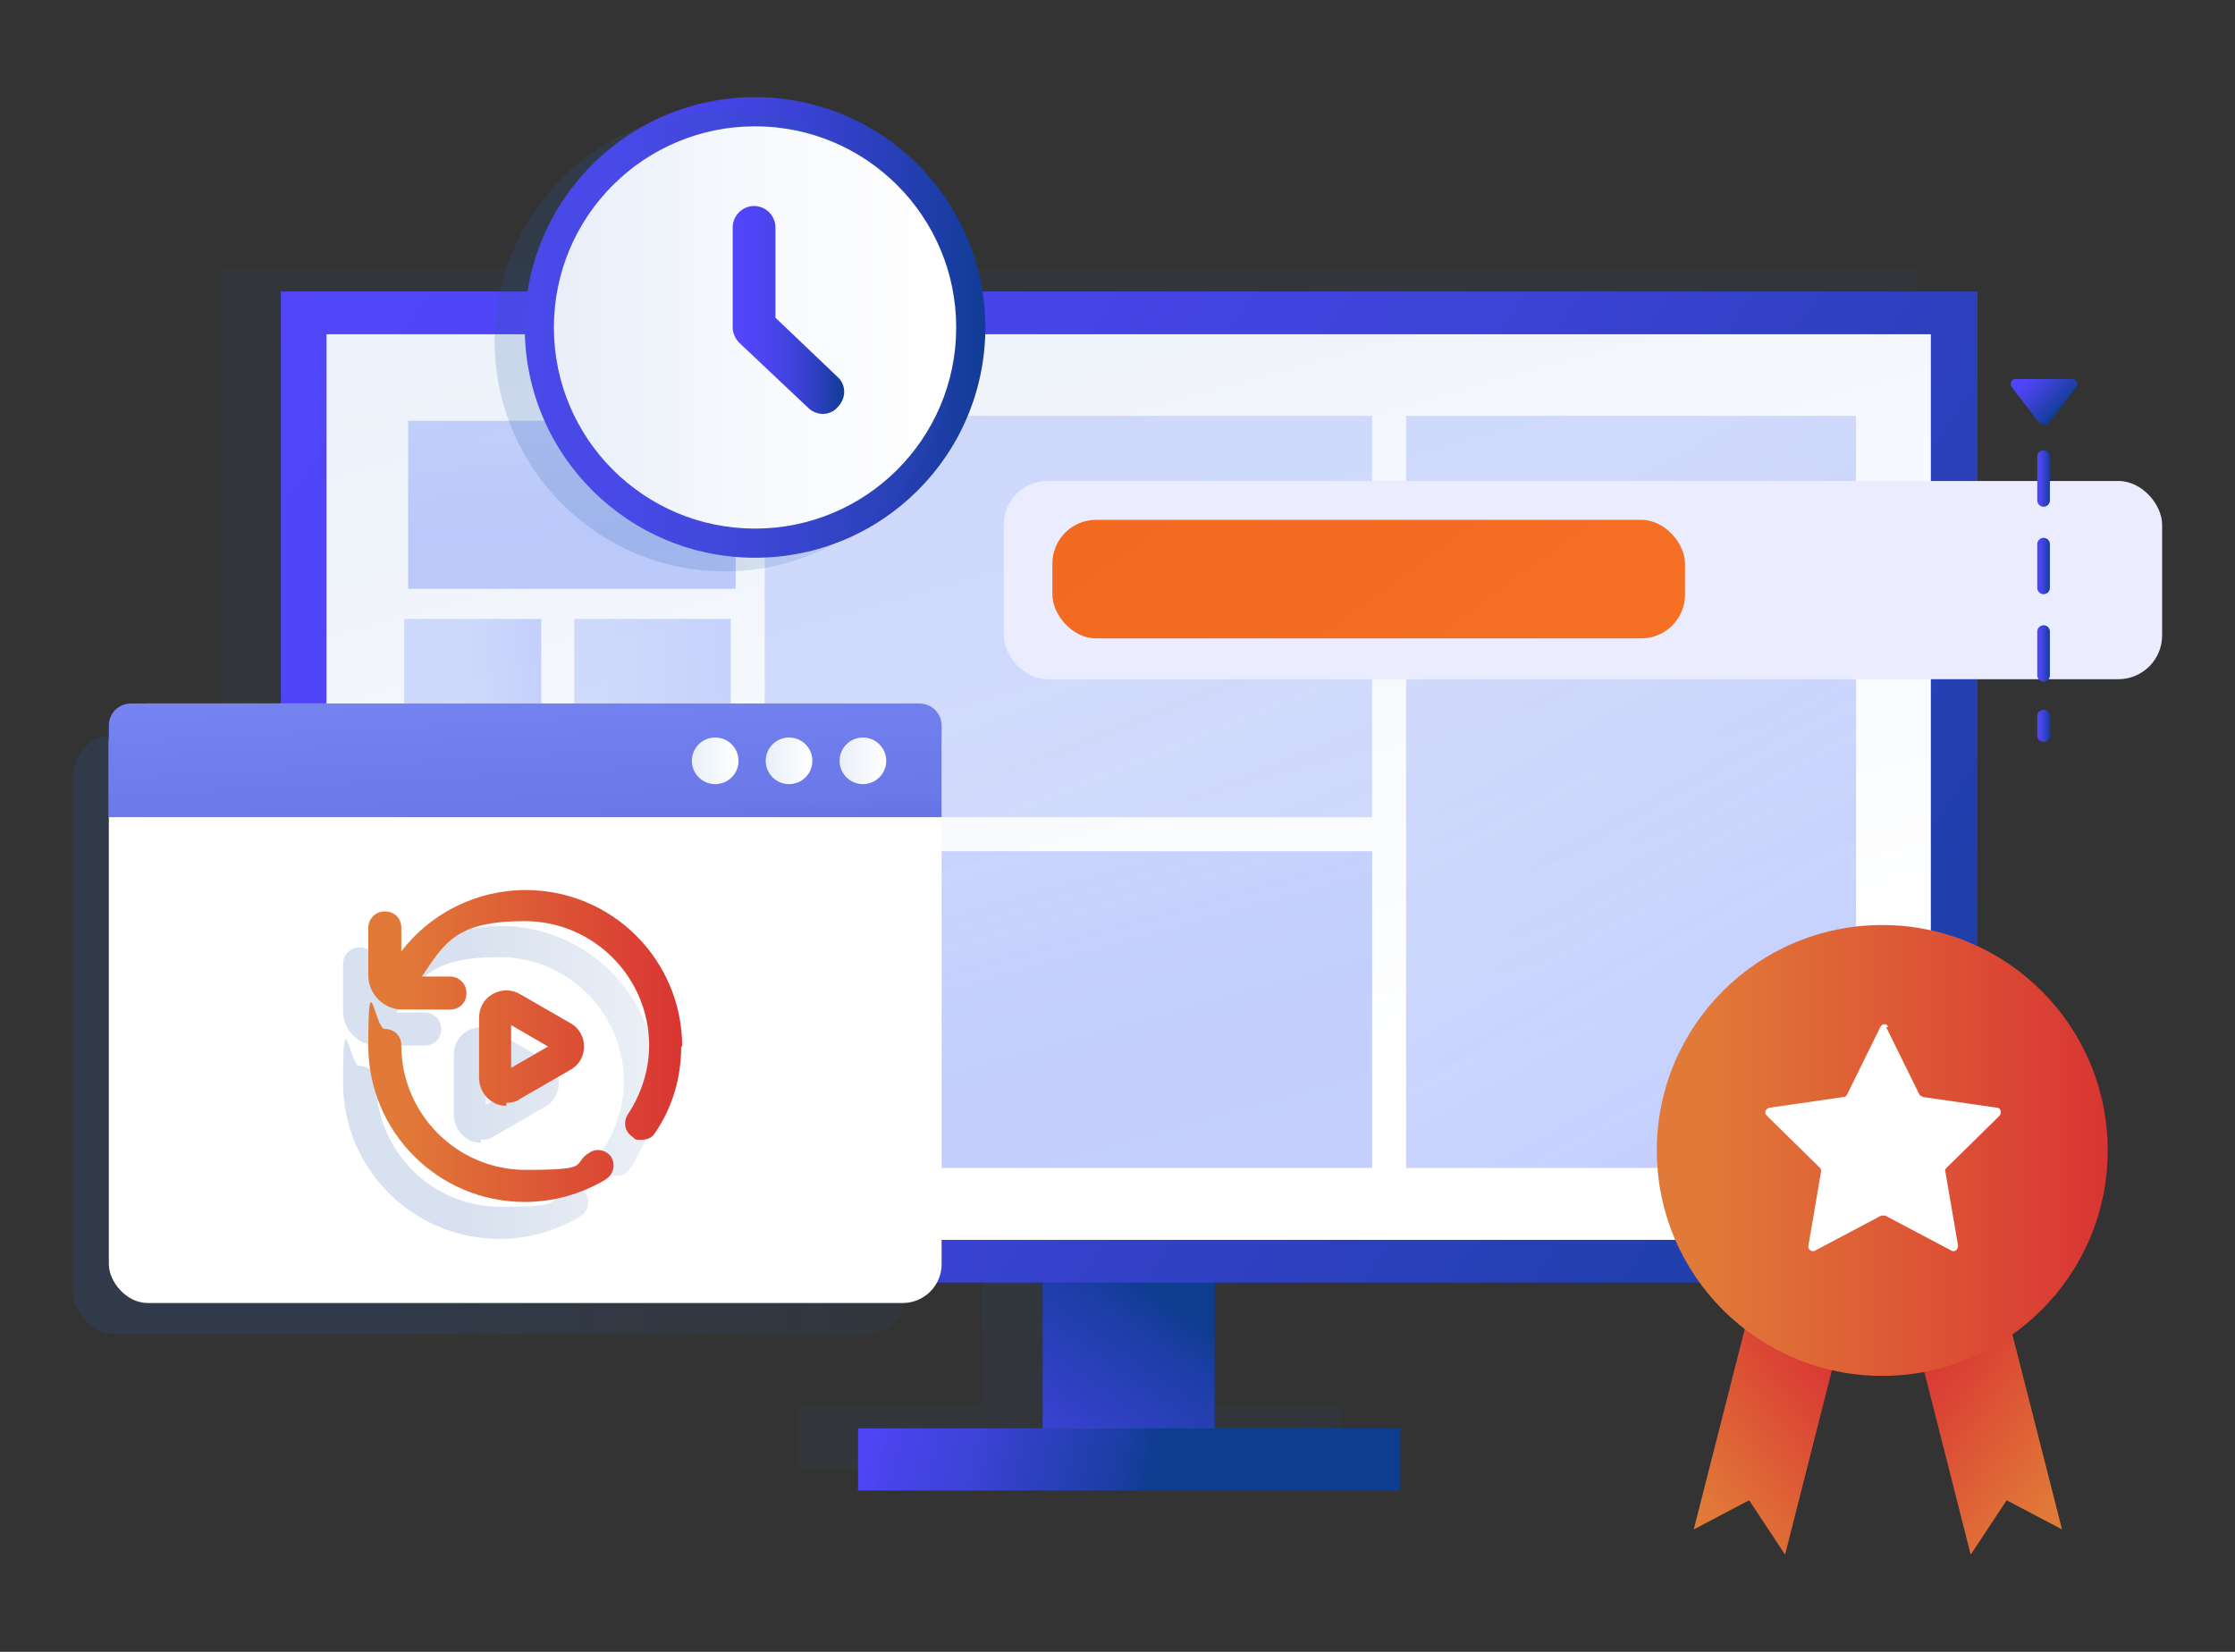 <?xml version="1.0" encoding="UTF-8"?><svg id="c" xmlns="http://www.w3.org/2000/svg" width="230" height="170" xmlns:xlink="http://www.w3.org/1999/xlink" viewBox="0 0 230 170"><rect x="0" y="0" width="230" height="170" fill="#333333" stroke="none"/><defs><radialGradient id="e" cx="110" cy="89.4" fx="110" fy="89.4" r="75.6" gradientUnits="userSpaceOnUse"><stop offset="0" stop-color="#285ba5" stop-opacity=".6"/><stop offset="1" stop-color="#285ba5" stop-opacity=".3"/></radialGradient><linearGradient id="f" x1="98.7" y1="164.4" x2="120.1" y2="133.8" gradientUnits="userSpaceOnUse"><stop offset="0" stop-color="#5246f9"/><stop offset=".2" stop-color="#4f45f5"/><stop offset=".3" stop-color="#4744e9"/><stop offset=".5" stop-color="#3c43d6"/><stop offset=".6" stop-color="#3341c8"/><stop offset=".9" stop-color="#1b3ea4"/><stop offset="1" stop-color="#0e3c8f"/></linearGradient><linearGradient id="g" x1="29.6" y1="21.9" x2="209.4" y2="144.7" xlink:href="#f"/><linearGradient id="h" x1="82.9" y1="143" x2="118.8" y2="150.8" xlink:href="#f"/><linearGradient id="i" x1="92.3" y1="-4.4" x2="126.7" y2="118.7" gradientUnits="userSpaceOnUse"><stop offset="0" stop-color="#e8eff9"/><stop offset="1" stop-color="#fff"/></linearGradient><linearGradient id="j" x1="-3336.2" y1="10190.4" x2="-3305.1" y2="10245.6" gradientTransform="translate(3487.3 -10138.6)" gradientUnits="userSpaceOnUse"><stop offset="0" stop-color="#3d62f9" stop-opacity=".3"/><stop offset="1" stop-color="#3d62f9" stop-opacity=".2"/></linearGradient><linearGradient id="k" x1="-3262.4" y1="10194.8" x2="-3250.7" y2="10237" gradientTransform="translate(3371.6 -10093.8)" xlink:href="#j"/><linearGradient id="l" x1="-3195.9" y1="10223.2" x2="-3216.5" y2="10186" gradientTransform="translate(3268.4 -10093.8)" xlink:href="#j"/><linearGradient id="m" x1="-3309.4" y1="10119.4" x2="-3263.4" y2="10233.7" gradientTransform="translate(3371.6 -10174.7)" xlink:href="#j"/><linearGradient id="n" x1="-3210.6" y1="10247.2" x2="-3208.9" y2="10273.1" gradientTransform="translate(3269.4 -10197.7)" xlink:href="#j"/><linearGradient id="o" x1="-3239.1" y1="10227.7" x2="-3213.6" y2="10227.7" gradientTransform="translate(3286 -10153.8)" xlink:href="#j"/><linearGradient id="p" x1="-3212.5" y1="10227.4" x2="-3199.4" y2="10227.7" gradientTransform="translate(3248.8 -10153.8)" xlink:href="#j"/><linearGradient id="q" x1="7.5" y1="106.4" x2="93.2" y2="106.4" gradientUnits="userSpaceOnUse"><stop offset=".3" stop-color="#285ba5" stop-opacity=".6"/><stop offset=".4" stop-color="#285ba5" stop-opacity=".6"/><stop offset="1" stop-color="#285ba5" stop-opacity=".3"/></linearGradient><linearGradient id="r" x1="53.1" y1="61.7" x2="55.5" y2="106.2" gradientUnits="userSpaceOnUse"><stop offset="0" stop-color="#7a88f6"/><stop offset=".2" stop-color="#7684f2"/><stop offset=".5" stop-color="#6a78e8"/><stop offset=".7" stop-color="#5663d6"/><stop offset="1" stop-color="#3a48be"/><stop offset="1" stop-color="#3643ba"/></linearGradient><linearGradient id="s" x1="71.1" y1="78.3" x2="76" y2="78.3" gradientUnits="userSpaceOnUse"><stop offset="0" stop-color="#e8eff9"/><stop offset="1" stop-color="#fff"/></linearGradient><linearGradient id="t" x1="78.7" x2="83.6" xlink:href="#s"/><linearGradient id="u" x1="86.3" x2="91.2" xlink:href="#s"/><linearGradient id="v" x1="35.4" y1="111.4" x2="67.5" y2="111.4" xlink:href="#q"/><linearGradient id="w" x1="38" y1="107.7" x2="70.1" y2="107.7" gradientUnits="userSpaceOnUse"><stop offset=".1" stop-color="#e17a38"/><stop offset="1" stop-color="#d93533"/></linearGradient><linearGradient id="x" x1="172.6" y1="155.4" x2="190" y2="141.4" xlink:href="#w"/><linearGradient id="y" x1="213.9" y1="155.4" x2="196.5" y2="141.4" xlink:href="#w"/><linearGradient id="z" x1="170.6" y1="118.4" x2="216.9" y2="118.4" xlink:href="#w"/><linearGradient id="aa" x1="54" y1="33.7" x2="101.4" y2="33.7" gradientUnits="userSpaceOnUse"><stop offset="0" stop-color="#5246f9"/><stop offset=".2" stop-color="#4f45f5"/><stop offset=".4" stop-color="#4744e8"/><stop offset=".6" stop-color="#3a42d4"/><stop offset=".8" stop-color="#283fb8"/><stop offset="1" stop-color="#113c95"/><stop offset="1" stop-color="#0e3c8f"/></linearGradient><linearGradient id="ab" x1="51" y1="35.1" x2="98.3" y2="35.1" xlink:href="#q"/><linearGradient id="ac" x1="57" y1="33.7" x2="98.3" y2="33.7" gradientUnits="userSpaceOnUse"><stop offset="0" stop-color="#e8eff9"/><stop offset=".5" stop-color="#f7f9fd"/><stop offset="1" stop-color="#fff"/></linearGradient><linearGradient id="ad" x1="75.5" y1="31.9" x2="86.9" y2="31.9" xlink:href="#aa"/><linearGradient id="ae" x1="-7959.9" y1="662.6" x2="-7948.1" y2="927.2" gradientTransform="translate(659.7 8026.8) rotate(90)" gradientUnits="userSpaceOnUse"><stop offset="0" stop-color="#ebedfe"/><stop offset="1" stop-color="#fff"/></linearGradient><linearGradient id="af" x1="-8091.7" y1="609.8" x2="-7909.2" y2="476.5" gradientTransform="translate(659.7 8026.8) rotate(90)" gradientUnits="userSpaceOnUse"><stop offset="0" stop-color="#e8510e"/><stop offset=".5" stop-color="#f1661e"/><stop offset="1" stop-color="#f8772b"/></linearGradient><linearGradient id="ag" x1="209.6" y1="41.5" x2="211" y2="41.5" xlink:href="#f"/><linearGradient id="ah" x1="209.6" y1="59.2" x2="211" y2="59.2" xlink:href="#f"/><linearGradient id="ai" x1="209.6" y1="74.7" x2="211" y2="74.7" xlink:href="#f"/><linearGradient id="aj" x1="208.3" y1="37.9" x2="212.3" y2="41.9" xlink:href="#f"/></defs><g id="d"><polygon points="197.3 129.6 197.3 27.7 22.7 27.7 22.7 129.6 101.1 129.6 101.1 144.7 82.1 144.7 82.1 151 137.9 151 137.9 144.7 118.8 144.7 118.8 129.6 197.3 129.6" fill="url(#e)" opacity=".2"/><rect x="107.3" y="129.3" width="17.7" height="20.6" fill="url(#f)"/><rect x="28.9" y="30" width="174.6" height="102" fill="url(#g)"/><rect x="88.3" y="147" width="55.8" height="6.4" fill="url(#h)"/><rect x="33.6" y="34.4" width="165.1" height="93.2" fill="url(#i)"/><rect x="144.7" y="42.8" width="46.3" height="77.4" transform="translate(335.7 163) rotate(180)" fill="url(#j)"/><rect x="78.8" y="87.6" width="62.5" height="32.6" transform="translate(220 207.8) rotate(180)" fill="url(#k)"/><rect x="41.6" y="87.6" width="33.7" height="32.6" transform="translate(116.8 207.8) rotate(180)" fill="url(#l)"/><rect x="78.8" y="42.8" width="62.5" height="41.3" transform="translate(220 126.9) rotate(180)" fill="url(#m)"/><rect x="42.1" y="43.3" width="33.7" height="17.3" transform="translate(117.8 103.9) rotate(180)" fill="url(#n)"/><rect x="59.2" y="63.6" width="16.1" height="20.5" transform="translate(134.4 147.8) rotate(180)" fill="url(#o)"/><rect x="41.6" y="63.6" width="14.1" height="20.5" transform="translate(97.3 147.8) rotate(180)" fill="url(#p)"/><rect x="7.5" y="75.6" width="85.7" height="61.7" rx="4.3" ry="4.3" fill="url(#q)" opacity=".3"/><rect x="11.2" y="72.4" width="85.7" height="61.7" rx="4" ry="4" fill="#fff"/><path d="M94.6,72.4H13.5c-1.3,0-2.3,1-2.3,2.3v9.4h85.7v-9.4c0-1.3-1-2.3-2.3-2.3Z" fill="url(#r)"/><circle cx="73.6" cy="78.3" r="2.4" fill="url(#s)"/><circle cx="81.2" cy="78.3" r="2.4" fill="url(#t)"/><circle cx="88.8" cy="78.3" r="2.4" fill="url(#u)"/><path d="M49.5,117.3c.5,0,1-.1,1.4-.4l5.2-3c.9-.5,1.4-1.4,1.4-2.4s-.5-1.9-1.4-2.4l-5.2-3c-.9-.5-1.9-.5-2.8,0-.9.5-1.4,1.4-1.4,2.5v6.1c0,1,.5,2,1.4,2.5.4.3.9.4,1.4.4ZM50,109.3l3.8,2.2-3.8,2.2v-4.4ZM67.5,111.4c0,3.2-.9,6.3-2.7,8.9-.3.5-.8.7-1.4.7s-.6,0-.9-.3c-.8-.5-1-1.5-.5-2.3,1.4-2.1,2.2-4.6,2.2-7.1,0-7-5.7-12.8-12.8-12.8s-8.2,2.2-10.6,5.7h2.9c.9,0,1.7.7,1.7,1.7s-.7,1.7-1.7,1.7h-4.9c-1.9,0-3.5-1.6-3.5-3.5v-4.9c0-.9.7-1.7,1.7-1.7s1.7.7,1.7,1.7v2.4c3-3.9,7.7-6.3,12.8-6.3,8.9,0,16.1,7.2,16.1,16.1ZM60.3,122.9c.5.8.2,1.8-.6,2.3-2.5,1.5-5.4,2.3-8.3,2.3-8.9,0-16.1-7.2-16.1-16.1s.7-1.7,1.7-1.7,1.7.7,1.7,1.7c0,7,5.7,12.8,12.8,12.8s4.6-.6,6.6-1.8c.8-.5,1.8-.2,2.3.6Z" fill="url(#v)" opacity=".3"/><path d="M52.1,113.5c.5,0,1-.1,1.4-.4l5.2-3c.9-.5,1.4-1.4,1.4-2.4s-.5-1.9-1.4-2.4l-5.2-3c-.9-.5-1.9-.5-2.8,0-.9.5-1.4,1.4-1.4,2.5v6.1c0,1,.5,2,1.4,2.5.4.3.9.4,1.4.4ZM52.6,105.5l3.8,2.2-3.8,2.2v-4.4ZM70.1,107.7c0,3.2-.9,6.3-2.7,8.9-.3.5-.8.7-1.4.7s-.6,0-.9-.3c-.8-.5-1-1.5-.5-2.3,1.4-2.1,2.2-4.6,2.2-7.1,0-7-5.7-12.8-12.8-12.8s-8.2,2.2-10.6,5.7h2.9c.9,0,1.7.7,1.7,1.7s-.7,1.7-1.7,1.7h-4.9c-1.9,0-3.5-1.6-3.5-3.5v-4.9c0-.9.7-1.7,1.7-1.7s1.7.7,1.7,1.7v2.4c3-3.9,7.7-6.3,12.8-6.3,8.9,0,16.1,7.2,16.1,16.1ZM62.9,119.1c.5.8.2,1.8-.6,2.3-2.5,1.5-5.4,2.3-8.3,2.3-8.9,0-16.1-7.2-16.1-16.1s.7-1.7,1.7-1.7,1.7.7,1.7,1.7c0,7,5.7,12.8,12.8,12.8s4.6-.6,6.6-1.8c.8-.5,1.8-.2,2.3.6Z" fill="url(#w)"/><polyline points="179.7 136.2 174.3 157.4 180 154.4 183.7 160 188.8 139.9" fill="url(#x)"/><polyline points="206.8 136.2 212.2 157.4 206.5 154.4 202.8 160 197.7 139.9" fill="url(#y)"/><circle cx="193.7" cy="118.4" r="23.2" fill="url(#z)"/><path d="M194.1,105.7l3.4,6.9c0,.1.2.2.4.3l7.6,1.1c.4,0,.5.5.3.8l-5.5,5.4c-.1.1-.2.3-.1.4l1.3,7.6c0,.4-.3.7-.7.5l-6.8-3.6c-.1,0-.3,0-.4,0l-6.8,3.6c-.3.2-.8-.1-.7-.5l1.3-7.6c0-.2,0-.3-.1-.4l-5.5-5.4c-.3-.3-.1-.7.3-.8l7.6-1.1c.2,0,.3-.1.4-.3l3.4-6.9c.2-.4.7-.4.8,0Z" fill="#fff"/><circle cx="77.7" cy="33.7" r="23.7" fill="url(#aa)"/><circle cx="74.6" cy="35.1" r="23.7" fill="url(#ab)" opacity=".3"/><circle cx="77.7" cy="33.7" r="20.7" fill="url(#ac)"/><path d="M84.7,42.6c-.5,0-1.1-.2-1.5-.6l-7.1-6.7c-.4-.4-.7-1-.7-1.6v-10.3c0-1.2,1-2.2,2.2-2.2s2.2,1,2.2,2.2v9.3l6.4,6.1c.9.8.9,2.2,0,3.1-.4.5-1,.7-1.6.7Z" fill="url(#ad)"/><rect x="103.3" y="49.5" width="119.2" height="20.4" rx="4.5" ry="4.5" fill="url(#ae)"/><rect x="108.3" y="53.5" width="65.1" height="12.2" rx="4.5" ry="4.5" fill="url(#af)"/><line x1="210.3" y1="40.5" x2="210.3" y2="42.5" fill="none" stroke="url(#ag)" stroke-linecap="round" stroke-miterlimit="10" stroke-width="1.3"/><line x1="210.3" y1="47" x2="210.3" y2="71.5" fill="none" stroke="url(#ah)" stroke-dasharray="4.5 4.5" stroke-linecap="round" stroke-miterlimit="10" stroke-width="1.3"/><line x1="210.3" y1="73.7" x2="210.3" y2="75.7" fill="none" stroke="url(#ai)" stroke-linecap="round" stroke-miterlimit="10" stroke-width="1.3"/><path d="M209.9,43.6l-2.9-3.8c-.2-.3,0-.8.4-.8h5.9c.4,0,.6.5.4.8l-2.9,3.8c-.2.2-.6.2-.7,0Z" fill="url(#aj)"/></g></svg>